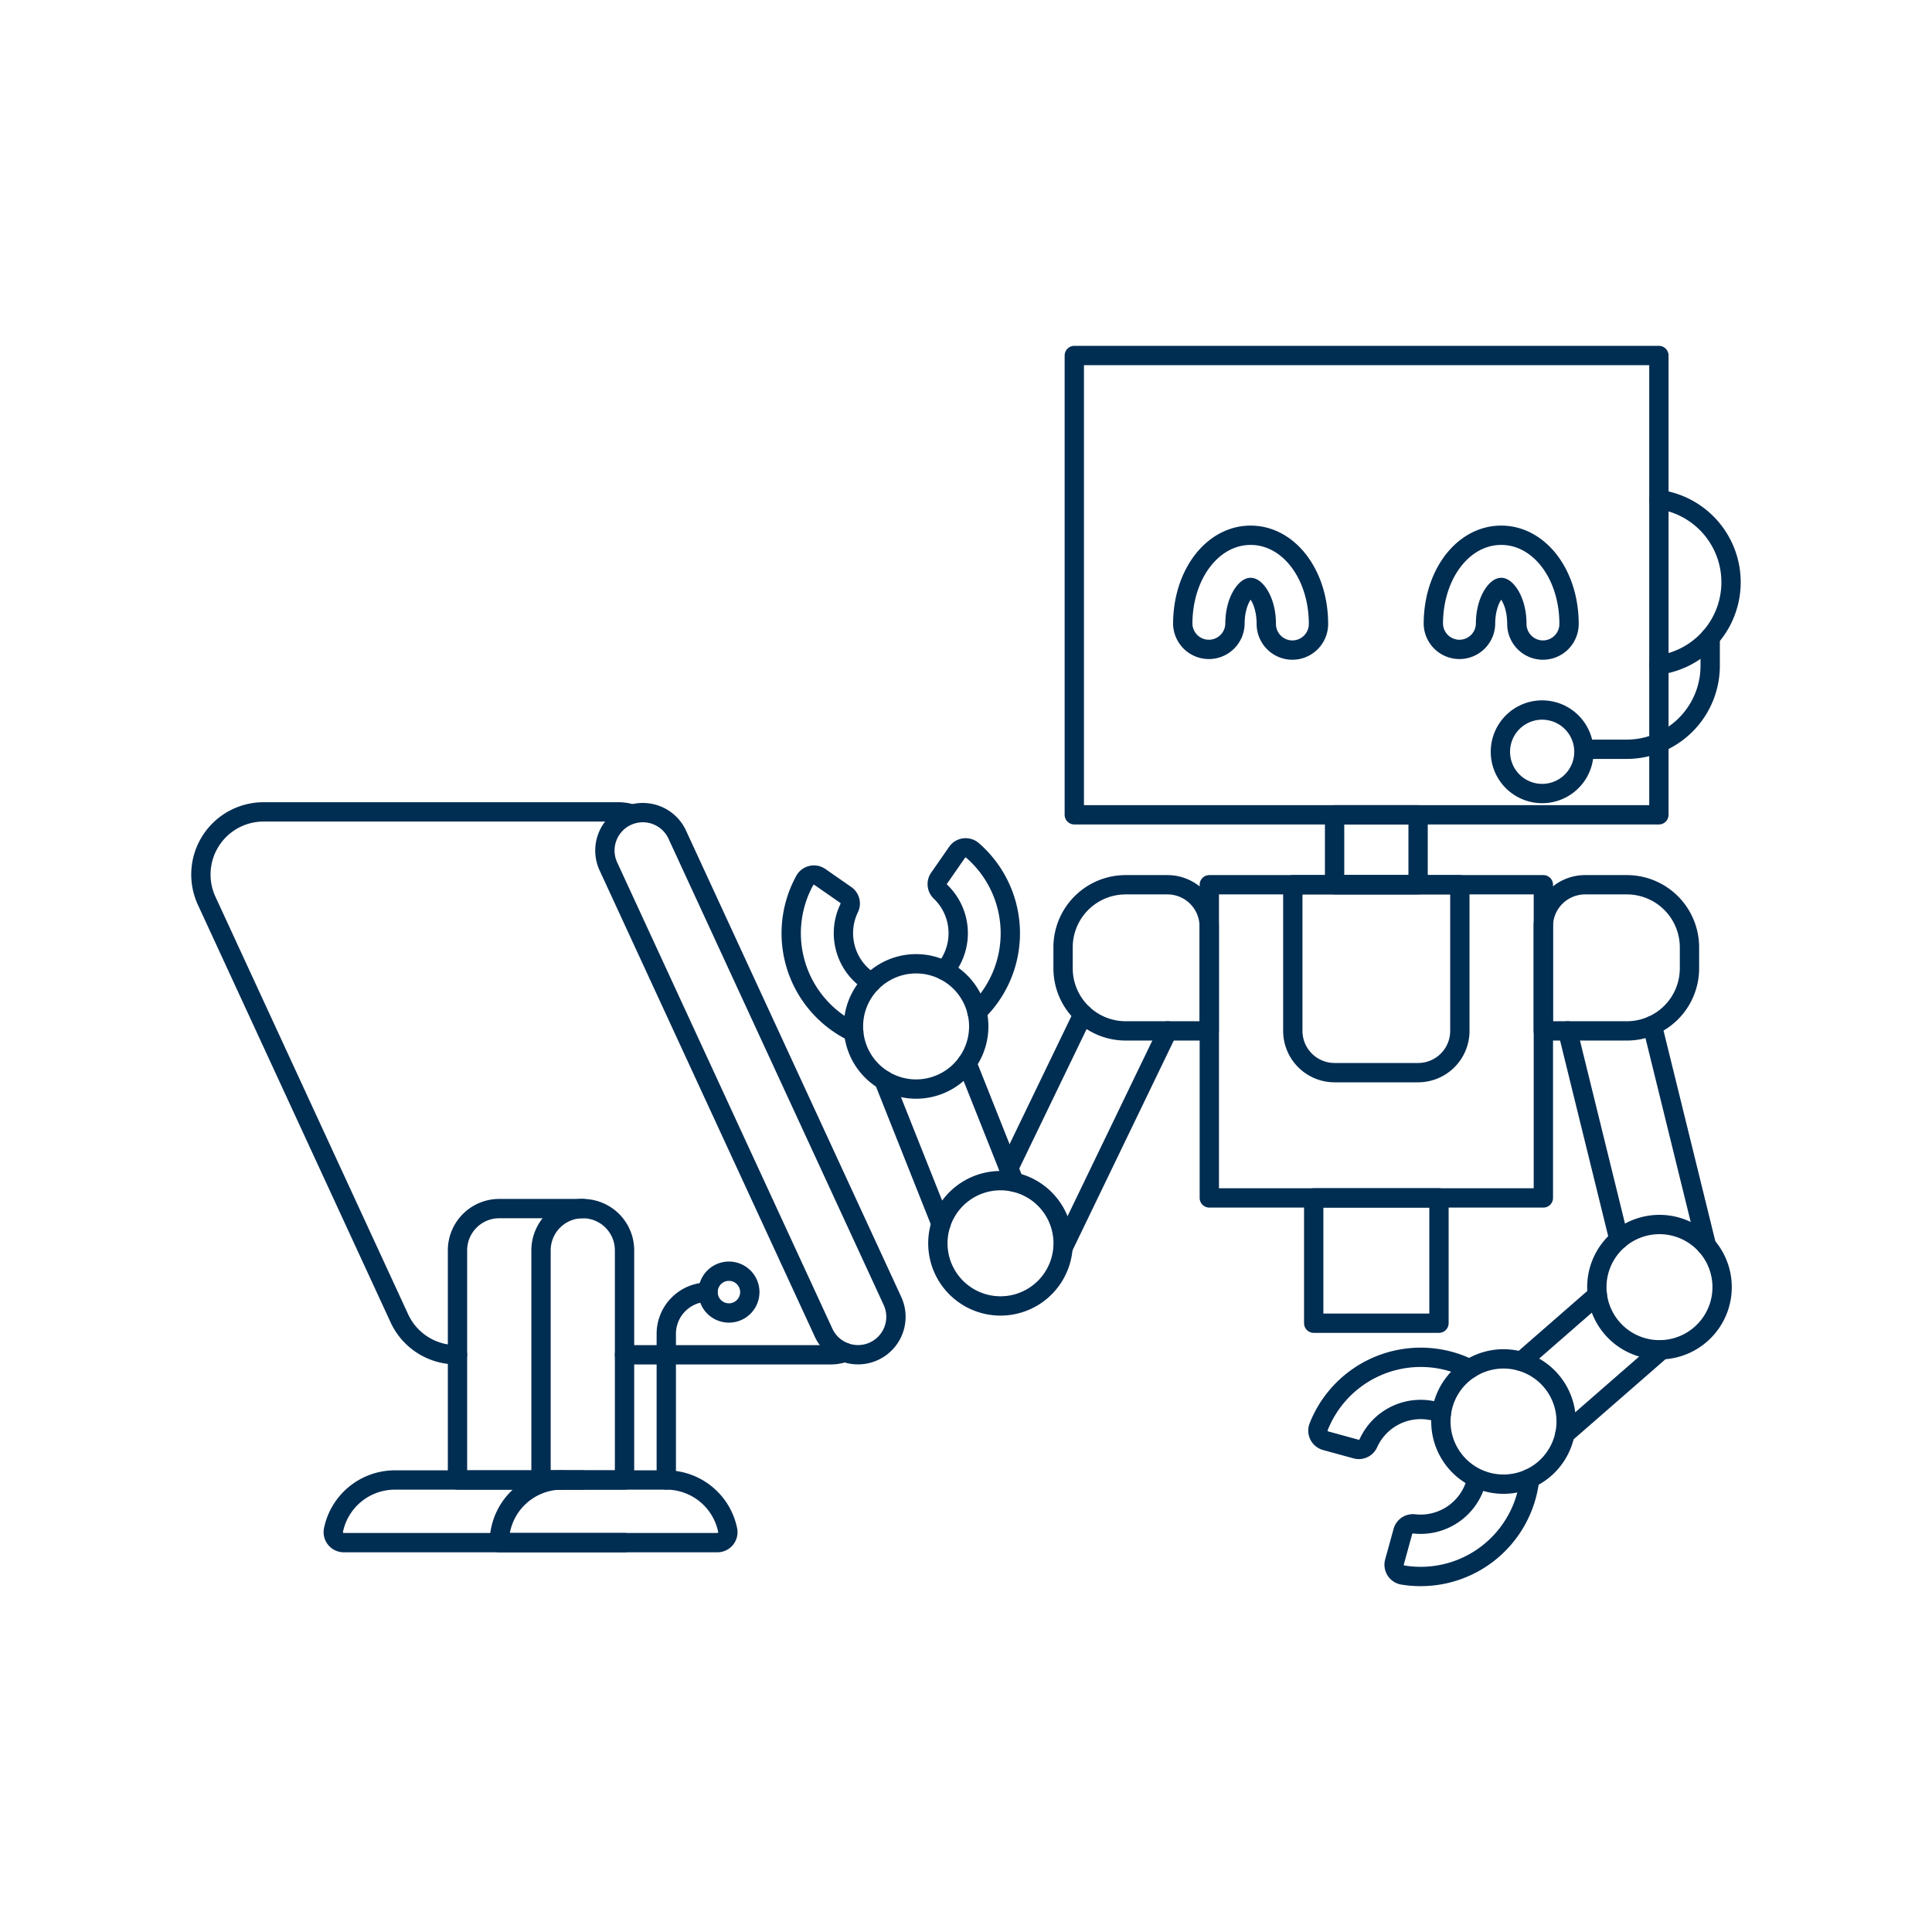 <?xml version="1.0" encoding="UTF-8"?>
<svg xmlns="http://www.w3.org/2000/svg" viewBox="-2.5 -2.5 500 500" height="500" width="500">
  <path d="M426.819 126.765a21.617 21.617 0 0 1 0 42.832" fill="none" stroke="#002d52" stroke-linecap="round" stroke-linejoin="round" stroke-width="5"></path>
  <path d="M342.891 208.375h21.612v18.097h-21.612z" fill="none" stroke="#002d52" stroke-linecap="round" stroke-linejoin="round" stroke-width="5"></path>
  <path d="m310.469 226.472 86.452 0 0 81.051 -86.452 0Z" fill="none" stroke="#002d52" stroke-linecap="round" stroke-linejoin="round" stroke-width="5"></path>
  <path d="M337.486 307.524h32.418v32.418h-32.418z" fill="none" stroke="#002d52" stroke-linecap="round" stroke-linejoin="round" stroke-width="5"></path>
  <path d="M375.309 264.295a10.806 10.806 0 0 1 -10.806 10.806h-21.612a10.806 10.806 0 0 1 -10.811 -10.806v-37.823h43.228Z" fill="none" stroke="#002d52" stroke-linecap="round" stroke-linejoin="round" stroke-width="5"></path>
  <path d="m275.527 89.501 151.292 0 0 118.869 -151.292 0Z" fill="none" stroke="#002d52" stroke-linecap="round" stroke-linejoin="round" stroke-width="5"></path>
  <path d="M310.439 264.295h-21.612a16.206 16.206 0 0 1 -16.206 -16.206v-5.405a16.206 16.206 0 0 1 16.206 -16.211h10.806a10.806 10.806 0 0 1 10.806 10.806Z" fill="none" stroke="#002d52" stroke-linecap="round" stroke-linejoin="round" stroke-width="5"></path>
  <path d="M240.219 319.265a16.211 16.211 0 1 0 32.422 0 16.211 16.211 0 1 0 -32.422 0Z" fill="none" stroke="#002d52" stroke-linecap="round" stroke-linejoin="round" stroke-width="5"></path>
  <path d="M241.921 248.683a15.592 15.592 0 0 0 0.911 -1.183 14.885 14.885 0 0 0 -1.94 -19.236 2.693 2.693 0 0 1 -0.351 -3.495l4.663 -6.707a2.703 2.703 0 0 1 3.96 -0.495 28.393 28.393 0 0 1 1.173 41.852" fill="none" stroke="#002d52" stroke-linecap="round" stroke-linejoin="round" stroke-width="5"></path>
  <path d="M218.439 264.632a28.364 28.364 0 0 1 -12.672 -39.263 2.703 2.703 0 0 1 3.911 -0.921l6.707 4.663a2.698 2.698 0 0 1 0.886 3.401 14.885 14.885 0 0 0 4.881 18.706c0.282 0.198 0.574 0.386 0.866 0.559" fill="none" stroke="#002d52" stroke-linecap="round" stroke-linejoin="round" stroke-width="5"></path>
  <path d="M218.374 263.137a16.211 16.211 0 1 0 32.422 0 16.211 16.211 0 1 0 -32.422 0Z" fill="none" stroke="#002d52" stroke-linecap="round" stroke-linejoin="round" stroke-width="5"></path>
  <path d="M396.911 264.295h21.617a16.206 16.206 0 0 0 16.206 -16.206v-5.405a16.206 16.206 0 0 0 -16.206 -16.211h-10.811a10.811 10.811 0 0 0 -10.806 10.806Z" fill="none" stroke="#002d52" stroke-linecap="round" stroke-linejoin="round" stroke-width="5"></path>
  <path d="M410.761 330.615a16.211 16.211 0 1 0 32.422 0 16.211 16.211 0 1 0 -32.422 0Z" fill="none" stroke="#002d52" stroke-linecap="round" stroke-linejoin="round" stroke-width="5"></path>
  <path d="M370.537 363.271a14.449 14.449 0 0 0 -1.421 -0.465 14.85 14.85 0 0 0 -17.493 8.222 2.698 2.698 0 0 1 -3.183 1.485l-7.88 -2.163a2.703 2.703 0 0 1 -1.797 -3.594 28.408 28.408 0 0 1 33.937 -16.974 28.116 28.116 0 0 1 5.143 1.98" fill="none" stroke="#002d52" stroke-linecap="round" stroke-linejoin="round" stroke-width="5"></path>
  <path d="M393.381 380.12a28.368 28.368 0 0 1 -32.823 24.997 2.703 2.703 0 0 1 -2.168 -3.381l2.173 -7.88a2.698 2.698 0 0 1 2.911 -1.98 14.885 14.885 0 0 0 16.023 -10.816" fill="none" stroke="#002d52" stroke-linecap="round" stroke-linejoin="round" stroke-width="5"></path>
  <path d="M370.399 365.389a16.211 16.211 0 1 0 32.422 0 16.211 16.211 0 1 0 -32.422 0Z" fill="none" stroke="#002d52" stroke-linecap="round" stroke-linejoin="round" stroke-width="5"></path>
  <path d="m299.703 264.295 -27.101 56.148" fill="none" stroke="#002d52" stroke-linecap="round" stroke-linejoin="round" stroke-width="5"></path>
  <path d="m258.553 299.826 19.246 -39.862" fill="none" stroke="#002d52" stroke-linecap="round" stroke-linejoin="round" stroke-width="5"></path>
  <path d="m226.23 277.032 14.796 37.194" fill="none" stroke="#002d52" stroke-linecap="round" stroke-linejoin="round" stroke-width="5"></path>
  <path d="m259.999 303.455 -12.266 -30.834" fill="none" stroke="#002d52" stroke-linecap="round" stroke-linejoin="round" stroke-width="5"></path>
  <path d="M385.803 192.06a10.806 10.806 0 1 0 21.612 0 10.806 10.806 0 1 0 -21.612 0Z" fill="none" stroke="#002d52" stroke-linecap="round" stroke-linejoin="round" stroke-width="5"></path>
  <path d="M407.677 191.407h10.806a21.612 21.612 0 0 0 21.612 -21.622v-7.306" fill="none" stroke="#002d52" stroke-linecap="round" stroke-linejoin="round" stroke-width="5"></path>
  <path d="M216.107 347.49a10.756 10.756 0 0 1 -3.628 0.629H159.128" fill="none" stroke="#002d52" stroke-linecap="round" stroke-linejoin="round" stroke-width="5"></path>
  <path d="M115.899 348.104h-0.312a16.216 16.216 0 0 1 -14.721 -9.405L50.985 230.621a16.211 16.211 0 0 1 14.721 -23.003h91.912a10.806 10.806 0 0 1 3.153 0.47" fill="none" stroke="#002d52" stroke-linecap="round" stroke-linejoin="round" stroke-width="5"></path>
  <path d="M228.467 334.179a9.811 9.811 0 1 1 -17.82 8.222L154.866 221.542a9.816 9.816 0 0 1 17.82 -8.227Z" fill="none" stroke="#002d52" stroke-linecap="round" stroke-linejoin="round" stroke-width="5"></path>
  <path d="M148.322 380.521h-32.422V321.087a10.806 10.806 0 0 1 10.821 -10.806h21.612" fill="none" stroke="#002d52" stroke-linecap="round" stroke-linejoin="round" stroke-width="5"></path>
  <path d="M159.128 380.521h-21.612V321.087a10.806 10.806 0 0 1 21.612 0Z" fill="none" stroke="#002d52" stroke-linecap="round" stroke-linejoin="round" stroke-width="5"></path>
  <path d="M159.128 396.733H86.457a2.713 2.713 0 0 1 -2.653 -3.242 16.221 16.221 0 0 1 15.889 -12.969h43.223" fill="none" stroke="#002d52" stroke-linecap="round" stroke-linejoin="round" stroke-width="5"></path>
  <path d="M185.818 393.49a2.703 2.703 0 0 1 -2.648 3.242H126.72a16.206 16.206 0 0 1 16.206 -16.211h27.007a16.211 16.211 0 0 1 15.885 12.969Z" fill="none" stroke="#002d52" stroke-linecap="round" stroke-linejoin="round" stroke-width="5"></path>
  <path d="M180.739 331.893a5.405 5.405 0 1 0 10.811 0 5.405 5.405 0 1 0 -10.811 0Z" fill="none" stroke="#002d52" stroke-linecap="round" stroke-linejoin="round" stroke-width="5"></path>
  <path d="M180.739 331.893a10.806 10.806 0 0 0 -10.806 10.806v37.823" fill="none" stroke="#002d52" stroke-linecap="round" stroke-linejoin="round" stroke-width="5"></path>
  <path d="M331.972 165.741a6.762 6.762 0 0 1 -6.757 -6.752c0 -6.143 -2.876 -9.459 -4.054 -9.459s-4.054 3.317 -4.054 9.459a6.757 6.757 0 0 1 -13.509 0c0 -12.87 7.717 -22.963 17.563 -22.963s17.563 10.083 17.563 22.963a6.767 6.767 0 0 1 -6.752 6.752Z" fill="none" stroke="#002d52" stroke-linecap="round" stroke-linejoin="round" stroke-width="5"></path>
  <path d="M396.812 165.741a6.767 6.767 0 0 1 -6.752 -6.752c0 -6.143 -2.876 -9.459 -4.049 -9.459s-4.054 3.317 -4.054 9.459a6.757 6.757 0 0 1 -13.509 0c0 -12.87 7.712 -22.963 17.563 -22.963s17.558 10.083 17.558 22.963a6.762 6.762 0 0 1 -6.757 6.752Z" fill="none" stroke="#002d52" stroke-linecap="round" stroke-linejoin="round" stroke-width="5"></path>
  <path d="m403.207 264.295 13.271 53.96" fill="none" stroke="#002d52" stroke-linecap="round" stroke-linejoin="round" stroke-width="5"></path>
  <path d="m439.144 319.914 -14.023 -57.014" fill="none" stroke="#002d52" stroke-linecap="round" stroke-linejoin="round" stroke-width="5"></path>
  <path d="m402.489 368.651 25.037 -21.834" fill="none" stroke="#002d52" stroke-linecap="round" stroke-linejoin="round" stroke-width="5"></path>
  <path d="m410.89 332.655 -19.701 17.181" fill="none" stroke="#002d52" stroke-linecap="round" stroke-linejoin="round" stroke-width="5"></path>
</svg>
